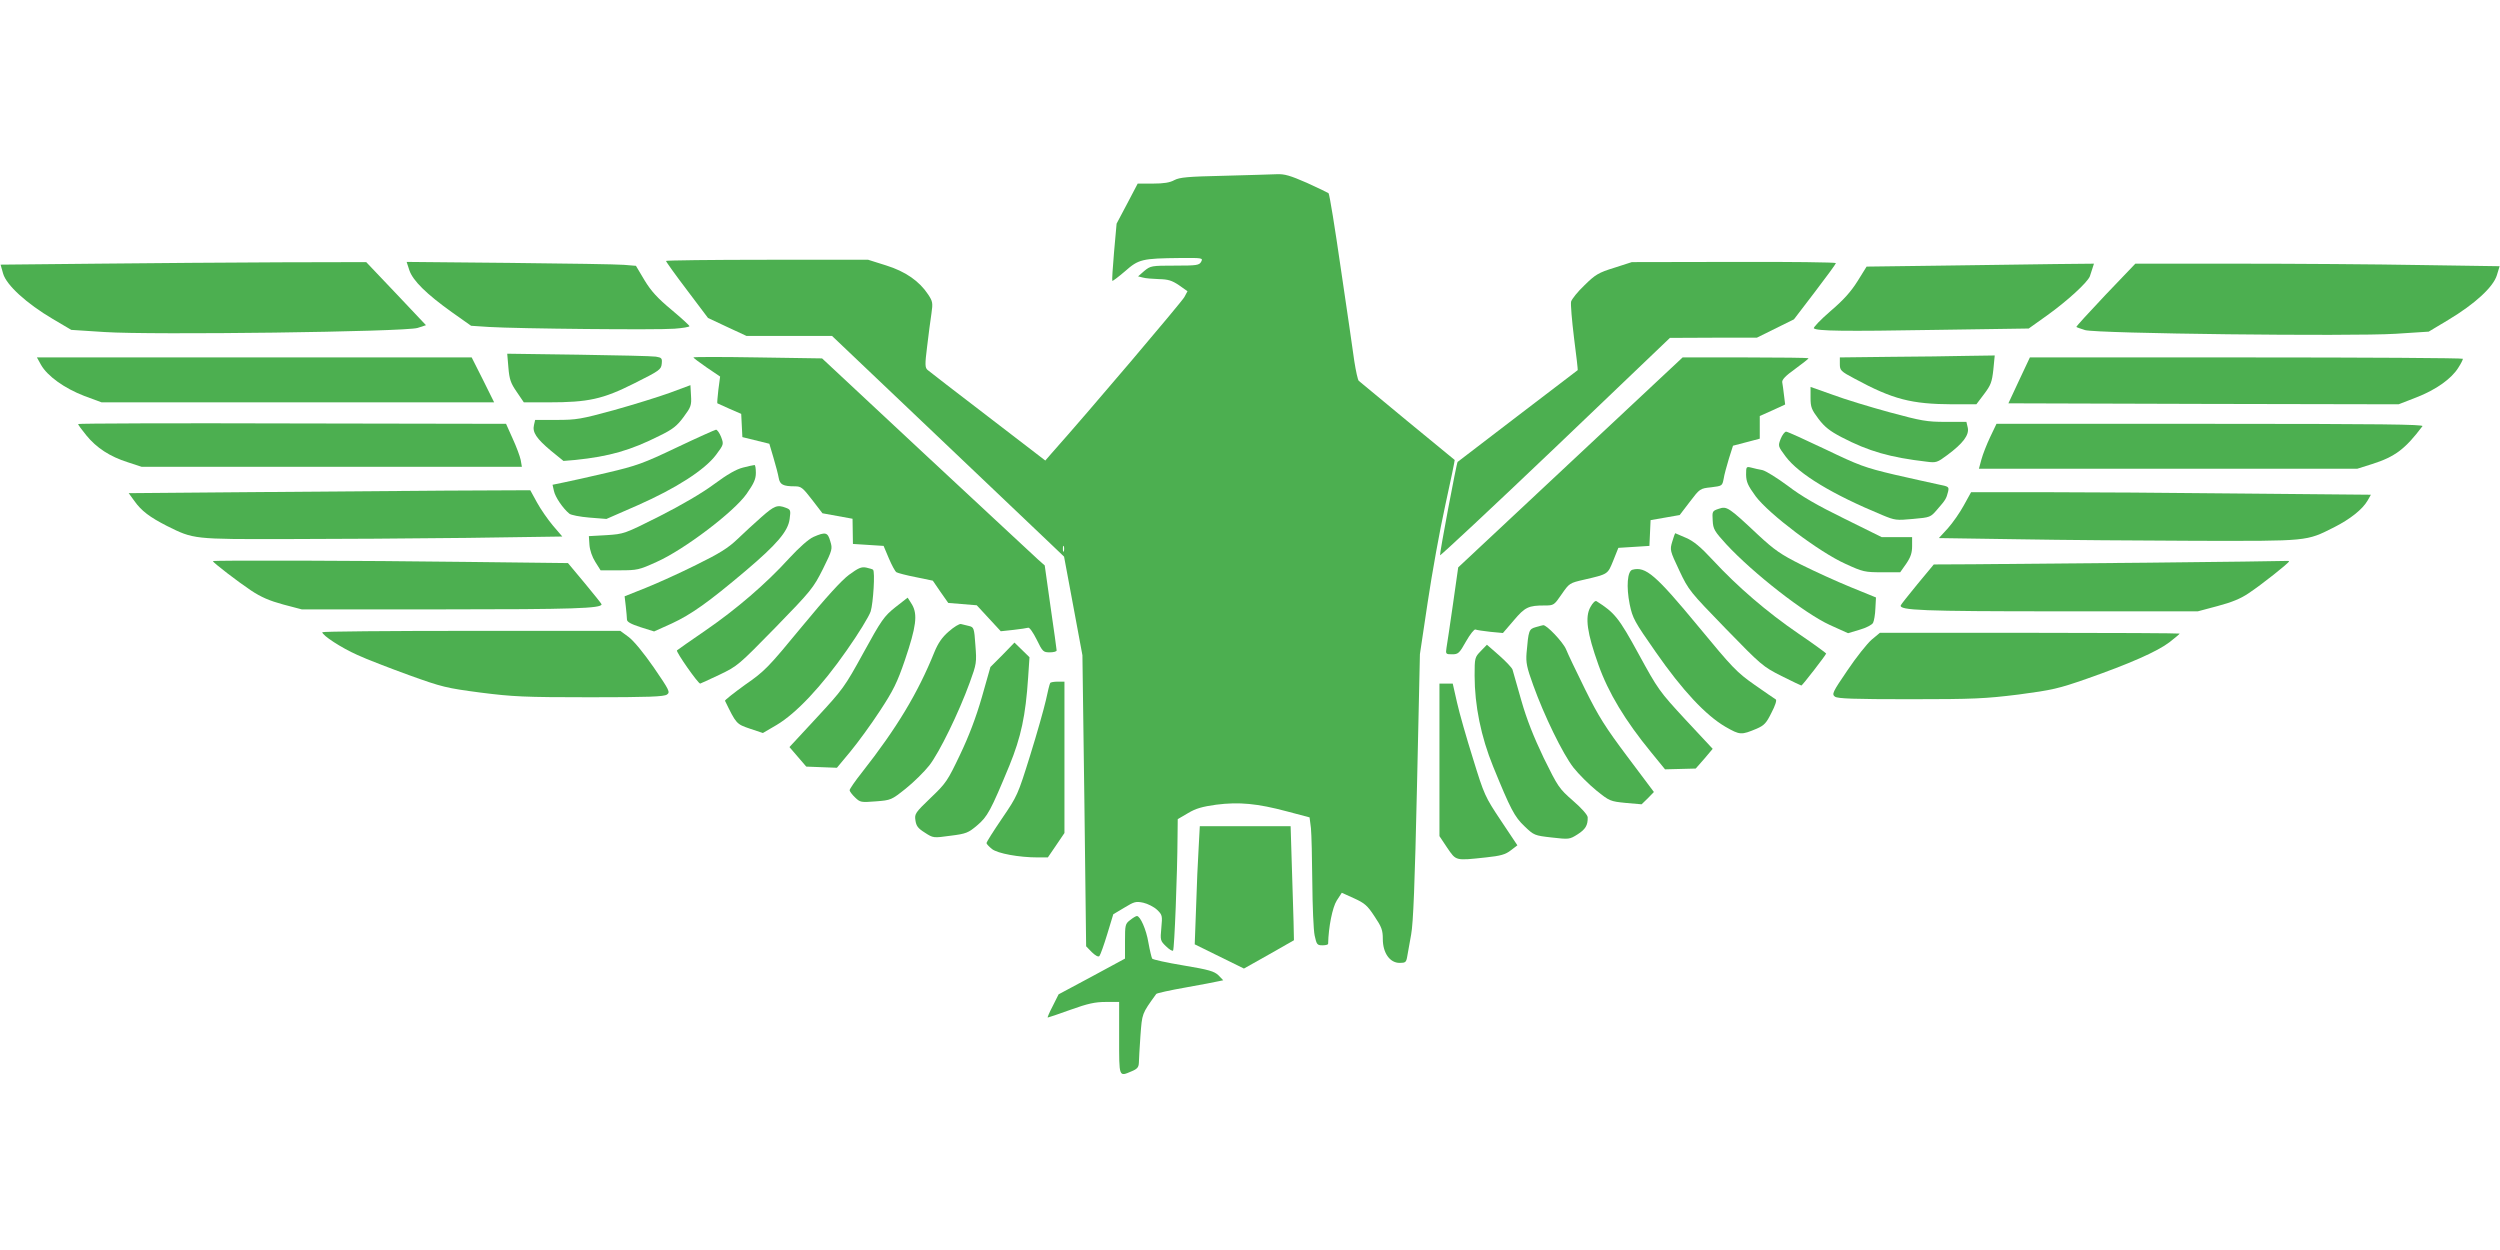 <?xml version="1.0" standalone="no"?>
<!DOCTYPE svg PUBLIC "-//W3C//DTD SVG 20010904//EN"
 "http://www.w3.org/TR/2001/REC-SVG-20010904/DTD/svg10.dtd">
<svg version="1.0" xmlns="http://www.w3.org/2000/svg"
 width="1280pt" height="640pt" viewBox="0 0 1280 640"
 preserveAspectRatio="xMidYMid meet">
<g transform="translate(0,640) scale(0.1,-0.1)"
fill="#4caf50" stroke="none">
<path d="M6265 5500 c-184 -4 -225 -8 -252 -22 -23 -13 -55 -18 -110 -18 l-78
0 -54 -103 -54 -102 -13 -145 c-7 -79 -11 -146 -9 -148 2 -2 31 20 65 49 70
62 87 66 283 68 115 1 117 0 107 -19 -10 -18 -21 -20 -135 -20 -120 0 -124 -1
-156 -27 l-32 -28 24 -6 c13 -4 50 -7 82 -8 48 -1 67 -7 103 -31 l44 -31 -16
-30 c-12 -23 -490 -587 -680 -800 l-32 -37 -293 225 c-162 124 -301 231 -310
239 -13 12 -14 26 -2 121 7 60 17 135 22 168 8 54 6 62 -16 96 -46 70 -117
119 -216 150 l-92 29 -517 0 c-285 0 -518 -3 -518 -6 0 -4 48 -71 108 -150
l107 -142 98 -46 99 -46 219 0 219 0 528 -502 c290 -276 557 -530 593 -564
l67 -64 47 -252 47 -253 10 -745 9 -745 29 -30 c19 -18 33 -26 39 -20 5 6 23
56 40 112 l31 102 57 34 c51 31 59 33 97 25 22 -5 54 -21 70 -36 27 -26 28
-30 22 -93 -6 -63 -5 -66 24 -94 16 -16 33 -26 36 -22 7 6 22 395 23 582 l1
91 53 31 c40 24 73 33 144 43 118 15 211 6 361 -34 l117 -31 7 -55 c3 -30 6
-155 7 -277 1 -122 6 -245 12 -273 10 -46 13 -50 40 -50 16 0 29 3 29 8 2 86
22 186 44 221 l26 40 62 -28 c55 -25 69 -37 105 -92 37 -55 43 -71 43 -117 0
-71 36 -122 86 -122 30 0 34 3 39 33 3 17 12 68 20 112 11 58 19 263 30 758
l15 678 40 267 c22 147 62 370 90 496 28 126 49 230 48 231 -6 4 -484 398
-491 405 -5 4 -15 50 -23 101 -7 52 -38 265 -69 474 -30 208 -58 382 -63 386
-4 3 -54 27 -111 53 -85 37 -114 46 -155 44 -28 -1 -150 -5 -271 -8z m-818
-1922 c-3 -7 -5 -2 -5 12 0 14 2 19 5 13 2 -7 2 -19 0 -25z"/>
<path d="M499 5050 l-496 -5 13 -46 c17 -59 120 -153 254 -232 l95 -56 170
-11 c242 -16 1541 1 1603 21 l43 14 -153 162 -153 161 -440 -1 c-242 -1 -663
-4 -936 -7z"/>
<path d="M2096 5016 c18 -53 87 -121 217 -214 l99 -70 91 -6 c146 -9 864 -16
950 -9 42 3 77 9 77 13 0 4 -42 42 -92 84 -71 59 -104 95 -138 151 l-44 74
-61 5 c-33 3 -297 7 -587 10 l-526 5 14 -43z"/>
<path d="M8265 5029 c-81 -25 -97 -35 -152 -89 -35 -33 -65 -71 -69 -84 -3
-13 4 -96 15 -186 12 -90 20 -164 19 -165 -2 -1 -140 -107 -308 -235 -168
-128 -306 -234 -307 -235 -5 -3 -93 -470 -90 -478 1 -4 267 244 590 552 l587
561 222 1 223 0 95 47 95 47 107 140 c59 77 107 143 108 148 0 4 -235 7 -522
6 l-523 -1 -90 -29z"/>
<path d="M9941 5040 l-384 -5 -46 -74 c-34 -54 -71 -96 -139 -154 -51 -44 -89
-84 -85 -88 15 -14 152 -16 624 -8 l476 7 94 67 c102 73 206 168 219 200 4 11
10 30 14 43 l7 22 -198 -2 c-109 -2 -371 -5 -582 -8z"/>
<path d="M10780 4890 c-84 -89 -151 -162 -149 -164 2 -2 22 -9 44 -16 58 -18
1362 -33 1590 -19 l170 11 100 60 c137 82 231 169 249 229 l14 46 -406 6
c-223 4 -642 7 -932 7 l-527 0 -153 -160z"/>
<path d="M2603 4518 c5 -61 12 -80 43 -125 l36 -53 127 0 c203 0 277 16 438
97 130 65 138 71 141 100 3 29 0 32 -30 37 -18 3 -197 7 -397 10 l-364 5 6
-71z"/>
<path d="M3550 4570 c1 -3 31 -26 69 -52 l68 -46 -9 -68 c-4 -37 -7 -68 -5
-69 1 -1 29 -13 62 -28 l60 -26 3 -60 3 -59 69 -17 69 -17 21 -71 c12 -40 24
-86 27 -104 6 -34 22 -43 83 -43 32 0 40 -7 88 -69 l53 -69 77 -14 77 -14 1
-64 1 -65 79 -5 78 -5 27 -64 c15 -35 32 -67 39 -71 7 -4 52 -16 99 -25 l87
-18 39 -57 40 -57 73 -6 73 -6 61 -66 62 -67 65 7 c35 4 69 9 75 11 7 3 26
-25 44 -61 30 -62 34 -65 67 -65 19 0 35 4 35 10 0 5 -14 105 -31 222 l-30
213 -34 30 c-18 17 -275 255 -570 530 l-536 500 -330 5 c-181 3 -329 3 -329 0z"/>
<path d="M9678 4573 l-258 -3 0 -34 c0 -32 4 -37 76 -75 196 -106 290 -130
501 -131 l122 0 40 53 c34 45 40 61 47 125 l7 72 -139 -2 c-77 -2 -255 -4
-396 -5z"/>
<path d="M210 4532 c33 -58 120 -120 221 -159 l89 -33 1005 0 1005 0 -57 115
-58 115 -1113 0 -1113 0 21 -38z"/>
<path d="M8040 4032 l-574 -537 -27 -190 c-15 -105 -30 -205 -33 -222 -5 -32
-3 -33 29 -33 31 0 37 5 71 66 21 37 42 63 48 61 7 -3 41 -8 77 -12 l64 -6 55
64 c58 69 76 77 159 77 46 0 48 1 87 58 39 56 40 57 114 74 125 29 121 27 150
98 l26 65 80 5 79 5 3 66 3 66 75 13 74 13 52 68 c51 67 52 68 109 74 56 7 57
7 64 43 3 21 16 67 27 104 l21 66 69 18 68 18 0 58 0 58 65 29 65 30 -6 48
c-3 26 -7 56 -9 66 -2 13 17 33 66 68 38 28 69 52 69 55 0 2 -145 4 -322 4
l-323 0 -575 -538z"/>
<path d="M10338 4453 l-55 -118 999 -3 999 -2 90 35 c101 39 181 96 216 153
13 20 23 40 23 45 0 4 -499 7 -1109 7 l-1108 0 -55 -117z"/>
<path d="M3430 4389 c-58 -21 -187 -61 -287 -89 -168 -46 -192 -50 -293 -50
l-110 0 -6 -26 c-9 -37 12 -69 87 -132 l64 -52 60 5 c175 18 283 49 432 124
68 33 90 51 123 96 38 51 41 60 38 109 l-3 54 -105 -39z"/>
<path d="M9270 4364 c0 -49 5 -61 41 -109 31 -41 58 -62 117 -93 140 -73 249
-104 438 -126 47 -6 53 -4 104 34 81 60 113 103 105 140 l-7 30 -106 0 c-97 0
-124 5 -287 49 -99 27 -231 67 -292 90 l-113 40 0 -55z"/>
<path d="M400 4229 c0 -4 19 -30 42 -58 52 -64 121 -109 213 -138 l70 -23 974
0 973 0 -6 35 c-4 19 -22 68 -41 109 l-34 76 -1096 2 c-602 2 -1095 0 -1095
-3z"/>
<path d="M10190 4163 c-18 -38 -38 -89 -45 -115 l-13 -48 969 0 968 0 76 24
c117 37 170 77 258 194 8 9 -211 12 -1086 12 l-1095 0 -32 -67z"/>
<path d="M3465 4109 c-172 -82 -206 -94 -355 -129 -91 -21 -191 -44 -223 -50
l-58 -12 7 -31 c6 -31 46 -90 79 -117 8 -7 54 -16 102 -20 l88 -7 160 70 c197
87 343 181 401 258 40 54 40 54 26 92 -8 20 -20 37 -26 37 -6 -1 -96 -41 -201
-91z"/>
<path d="M9117 4153 c-14 -37 -14 -37 26 -91 68 -90 238 -193 494 -299 65 -27
72 -28 157 -20 89 8 90 8 125 49 43 49 46 55 55 90 6 26 4 27 -51 38 -32 7
-133 29 -224 50 -152 36 -181 47 -354 130 -103 49 -193 90 -200 90 -7 0 -20
-17 -28 -37z"/>
<path d="M3804 4006 c-35 -9 -79 -34 -148 -85 -62 -46 -165 -106 -279 -164
-181 -91 -182 -91 -272 -97 l-90 -5 3 -45 c2 -27 14 -62 30 -87 l27 -43 96 0
c92 0 101 2 191 43 140 62 397 257 461 349 37 53 47 75 47 107 0 23 -3 41 -7
40 -5 0 -31 -6 -59 -13z"/>
<path d="M8940 3969 c1 -37 9 -55 49 -110 68 -91 326 -286 460 -346 89 -41 99
-43 187 -43 l93 0 31 44 c23 34 30 56 30 90 l0 46 -78 0 -78 0 -192 95 c-137
67 -220 115 -289 168 -54 40 -112 76 -129 80 -18 3 -43 9 -58 13 -25 6 -26 5
-26 -37z"/>
<path d="M1252 3880 l-593 -5 29 -40 c36 -51 79 -83 167 -128 137 -68 133 -68
615 -67 239 0 654 3 922 6 l487 7 -48 56 c-26 31 -63 84 -82 119 l-34 62 -435
-2 c-239 -2 -702 -5 -1028 -8z"/>
<path d="M10055 3813 c-20 -37 -57 -90 -82 -118 l-46 -50 404 -6 c222 -4 635
-7 917 -8 573 -1 559 -3 702 69 83 42 146 92 172 137 l17 30 -652 6 c-359 4
-819 7 -1024 7 l-371 0 -37 -67z"/>
<path d="M3899 3753 c-35 -31 -91 -82 -124 -114 -47 -45 -92 -73 -210 -131
-82 -41 -199 -94 -259 -118 l-108 -43 6 -51 c3 -28 6 -59 6 -68 0 -12 20 -23
69 -39 l70 -22 91 41 c99 46 188 109 376 268 162 137 219 204 227 267 6 44 5
48 -19 57 -44 17 -59 11 -125 -47z"/>
<path d="M8800 3795 c-33 -11 -34 -13 -31 -60 2 -44 9 -55 69 -121 139 -150
402 -355 531 -414 l93 -42 60 18 c32 9 63 25 68 35 5 9 11 43 12 74 l3 56
-130 53 c-71 29 -185 81 -253 115 -104 52 -137 75 -220 152 -153 144 -161 148
-202 134z"/>
<path d="M4165 3651 c-26 -12 -72 -53 -124 -109 -120 -132 -272 -262 -429
-370 -75 -51 -141 -98 -146 -102 -6 -7 108 -170 119 -170 1 0 45 20 98 45 94
45 98 49 287 242 184 189 194 202 243 299 49 99 50 104 38 143 -13 46 -24 49
-86 22z"/>
<path d="M8562 3627 c-13 -43 -12 -46 36 -148 48 -102 54 -108 237 -297 183
-188 191 -195 286 -243 54 -27 100 -49 102 -49 5 0 127 158 127 164 0 2 -64
49 -142 102 -161 110 -312 240 -438 376 -63 68 -98 97 -137 114 -30 13 -55 24
-56 24 -1 0 -8 -19 -15 -43z"/>
<path d="M1090 3527 c0 -7 129 -106 195 -150 51 -34 95 -53 165 -72 l95 -25
723 0 c670 0 812 5 812 26 0 3 -39 51 -86 108 l-86 103 -516 6 c-541 7 -1302
9 -1302 4z"/>
<path d="M10995 3519 c-379 -3 -781 -7 -892 -8 l-202 -1 -83 -100 c-46 -56
-84 -104 -86 -109 -9 -26 108 -31 804 -31 l717 0 101 27 c72 19 119 38 161 67
62 41 205 154 205 162 0 2 -8 3 -17 2 -10 -1 -328 -5 -708 -9z"/>
<path d="M4347 3457 c-38 -28 -119 -117 -241 -265 -173 -210 -190 -228 -291
-298 -58 -42 -105 -79 -103 -82 58 -119 58 -119 128 -143 l66 -22 70 41 c100
59 231 198 359 382 60 85 115 175 123 200 13 43 23 203 12 213 -3 3 -18 7 -35
11 -25 5 -40 -2 -88 -37z"/>
<path d="M8358 3483 c-26 -7 -32 -87 -14 -177 15 -72 24 -88 133 -244 137
-197 256 -324 357 -383 75 -43 81 -43 160 -10 39 17 50 29 76 82 19 36 28 64
22 68 -6 3 -54 37 -109 75 -91 64 -112 86 -287 298 -219 265 -270 309 -338
291z"/>
<path d="M4583 3290 c-56 -45 -70 -64 -162 -232 -97 -177 -106 -188 -240 -333
l-139 -150 43 -50 43 -50 78 -3 79 -3 69 83 c38 46 106 139 151 208 69 105 89
146 128 260 58 171 66 233 37 284 -12 20 -23 36 -23 36 -1 -1 -30 -23 -64 -50z"/>
<path d="M8143 3292 c-29 -52 -17 -133 41 -296 51 -143 137 -286 270 -448 l71
-87 79 2 78 2 44 50 43 51 -139 149 c-135 146 -141 155 -240 336 -102 187
-123 212 -216 271 -6 4 -19 -8 -31 -30z"/>
<path d="M4858 3167 c-35 -30 -55 -60 -74 -106 -84 -208 -191 -387 -371 -616
-35 -44 -63 -85 -63 -91 0 -5 12 -22 28 -37 26 -25 30 -26 106 -20 78 6 80 7
153 65 40 32 95 86 121 119 52 67 151 270 207 424 35 96 36 103 29 192 -6 88
-8 92 -33 98 -14 3 -33 8 -41 10 -8 2 -36 -15 -62 -38z"/>
<path d="M7863 3189 c-35 -10 -37 -16 -47 -132 -4 -49 1 -74 34 -165 56 -156
151 -351 206 -422 26 -33 79 -86 117 -117 68 -55 72 -56 151 -64 l81 -7 32 31
31 32 -135 180 c-114 152 -148 206 -217 345 -45 91 -89 183 -98 206 -15 36
-100 126 -117 123 -3 0 -20 -5 -38 -10z"/>
<path d="M1650 3163 c1 -17 98 -80 179 -116 47 -22 167 -68 266 -104 169 -61
191 -66 365 -89 166 -21 223 -24 561 -24 300 0 379 3 394 14 17 12 13 21 -68
139 -52 75 -103 137 -129 156 l-42 31 -763 0 c-420 0 -763 -3 -763 -7z"/>
<path d="M9583 3125 c-23 -20 -79 -90 -124 -157 -77 -113 -81 -122 -64 -135
15 -10 94 -13 384 -13 329 0 385 3 556 24 173 23 204 30 350 81 219 77 360
139 423 187 28 22 52 42 52 44 0 2 -345 4 -767 4 l-768 0 -42 -35z"/>
<path d="M5133 3047 l-62 -62 -44 -155 c-30 -104 -67 -201 -112 -295 -63 -132
-71 -145 -150 -220 -79 -76 -83 -82 -78 -115 4 -29 13 -41 48 -63 43 -28 44
-28 131 -16 81 10 92 15 137 53 53 45 69 74 165 306 60 147 83 256 96 450 l7
105 -38 37 -39 38 -61 -63z"/>
<path d="M7582 3067 c-31 -32 -32 -35 -32 -126 0 -153 33 -314 95 -466 89
-218 109 -257 161 -306 48 -46 51 -47 139 -57 88 -10 91 -10 132 16 41 26 53
47 52 87 0 12 -31 47 -75 85 -72 63 -77 71 -150 219 -52 109 -87 197 -115 295
-22 78 -42 148 -45 158 -3 9 -33 41 -68 72 l-63 55 -31 -32z"/>
<path d="M5377 2903 c-3 -5 -13 -44 -22 -88 -10 -44 -46 -172 -81 -284 -63
-202 -65 -206 -144 -322 -44 -65 -80 -121 -79 -126 0 -4 13 -18 28 -30 29 -23
139 -43 234 -43 l52 0 43 63 42 62 0 388 0 387 -34 0 c-19 0 -37 -3 -39 -7z"/>
<path d="M7370 2509 l0 -390 40 -60 c46 -67 40 -66 198 -49 76 8 100 15 127
36 l34 26 -84 126 c-82 123 -86 132 -143 317 -33 105 -70 234 -82 288 l-22 97
-34 0 -34 0 0 -391z"/>
<path d="M6137 2058 c-4 -62 -10 -198 -13 -303 l-7 -190 126 -62 126 -62 128
72 128 73 -2 94 c-2 52 -5 184 -9 293 l-6 197 -233 0 -232 0 -6 -112z"/>
<path d="M5786 1689 c-25 -19 -26 -25 -26 -109 l0 -88 -170 -92 -170 -91 -30
-60 c-17 -32 -28 -59 -26 -59 3 0 56 18 117 40 89 32 126 40 181 40 l68 0 0
-185 c0 -204 -2 -198 64 -170 29 12 36 21 37 43 0 15 4 77 8 138 9 117 6 111
81 215 3 4 70 19 150 33 80 14 156 29 169 32 l24 5 -24 25 c-22 21 -48 29
-180 51 -85 14 -157 30 -160 35 -3 5 -12 42 -19 81 -11 68 -42 137 -59 137 -5
0 -20 -9 -35 -21z"/>
</g>
</svg>
